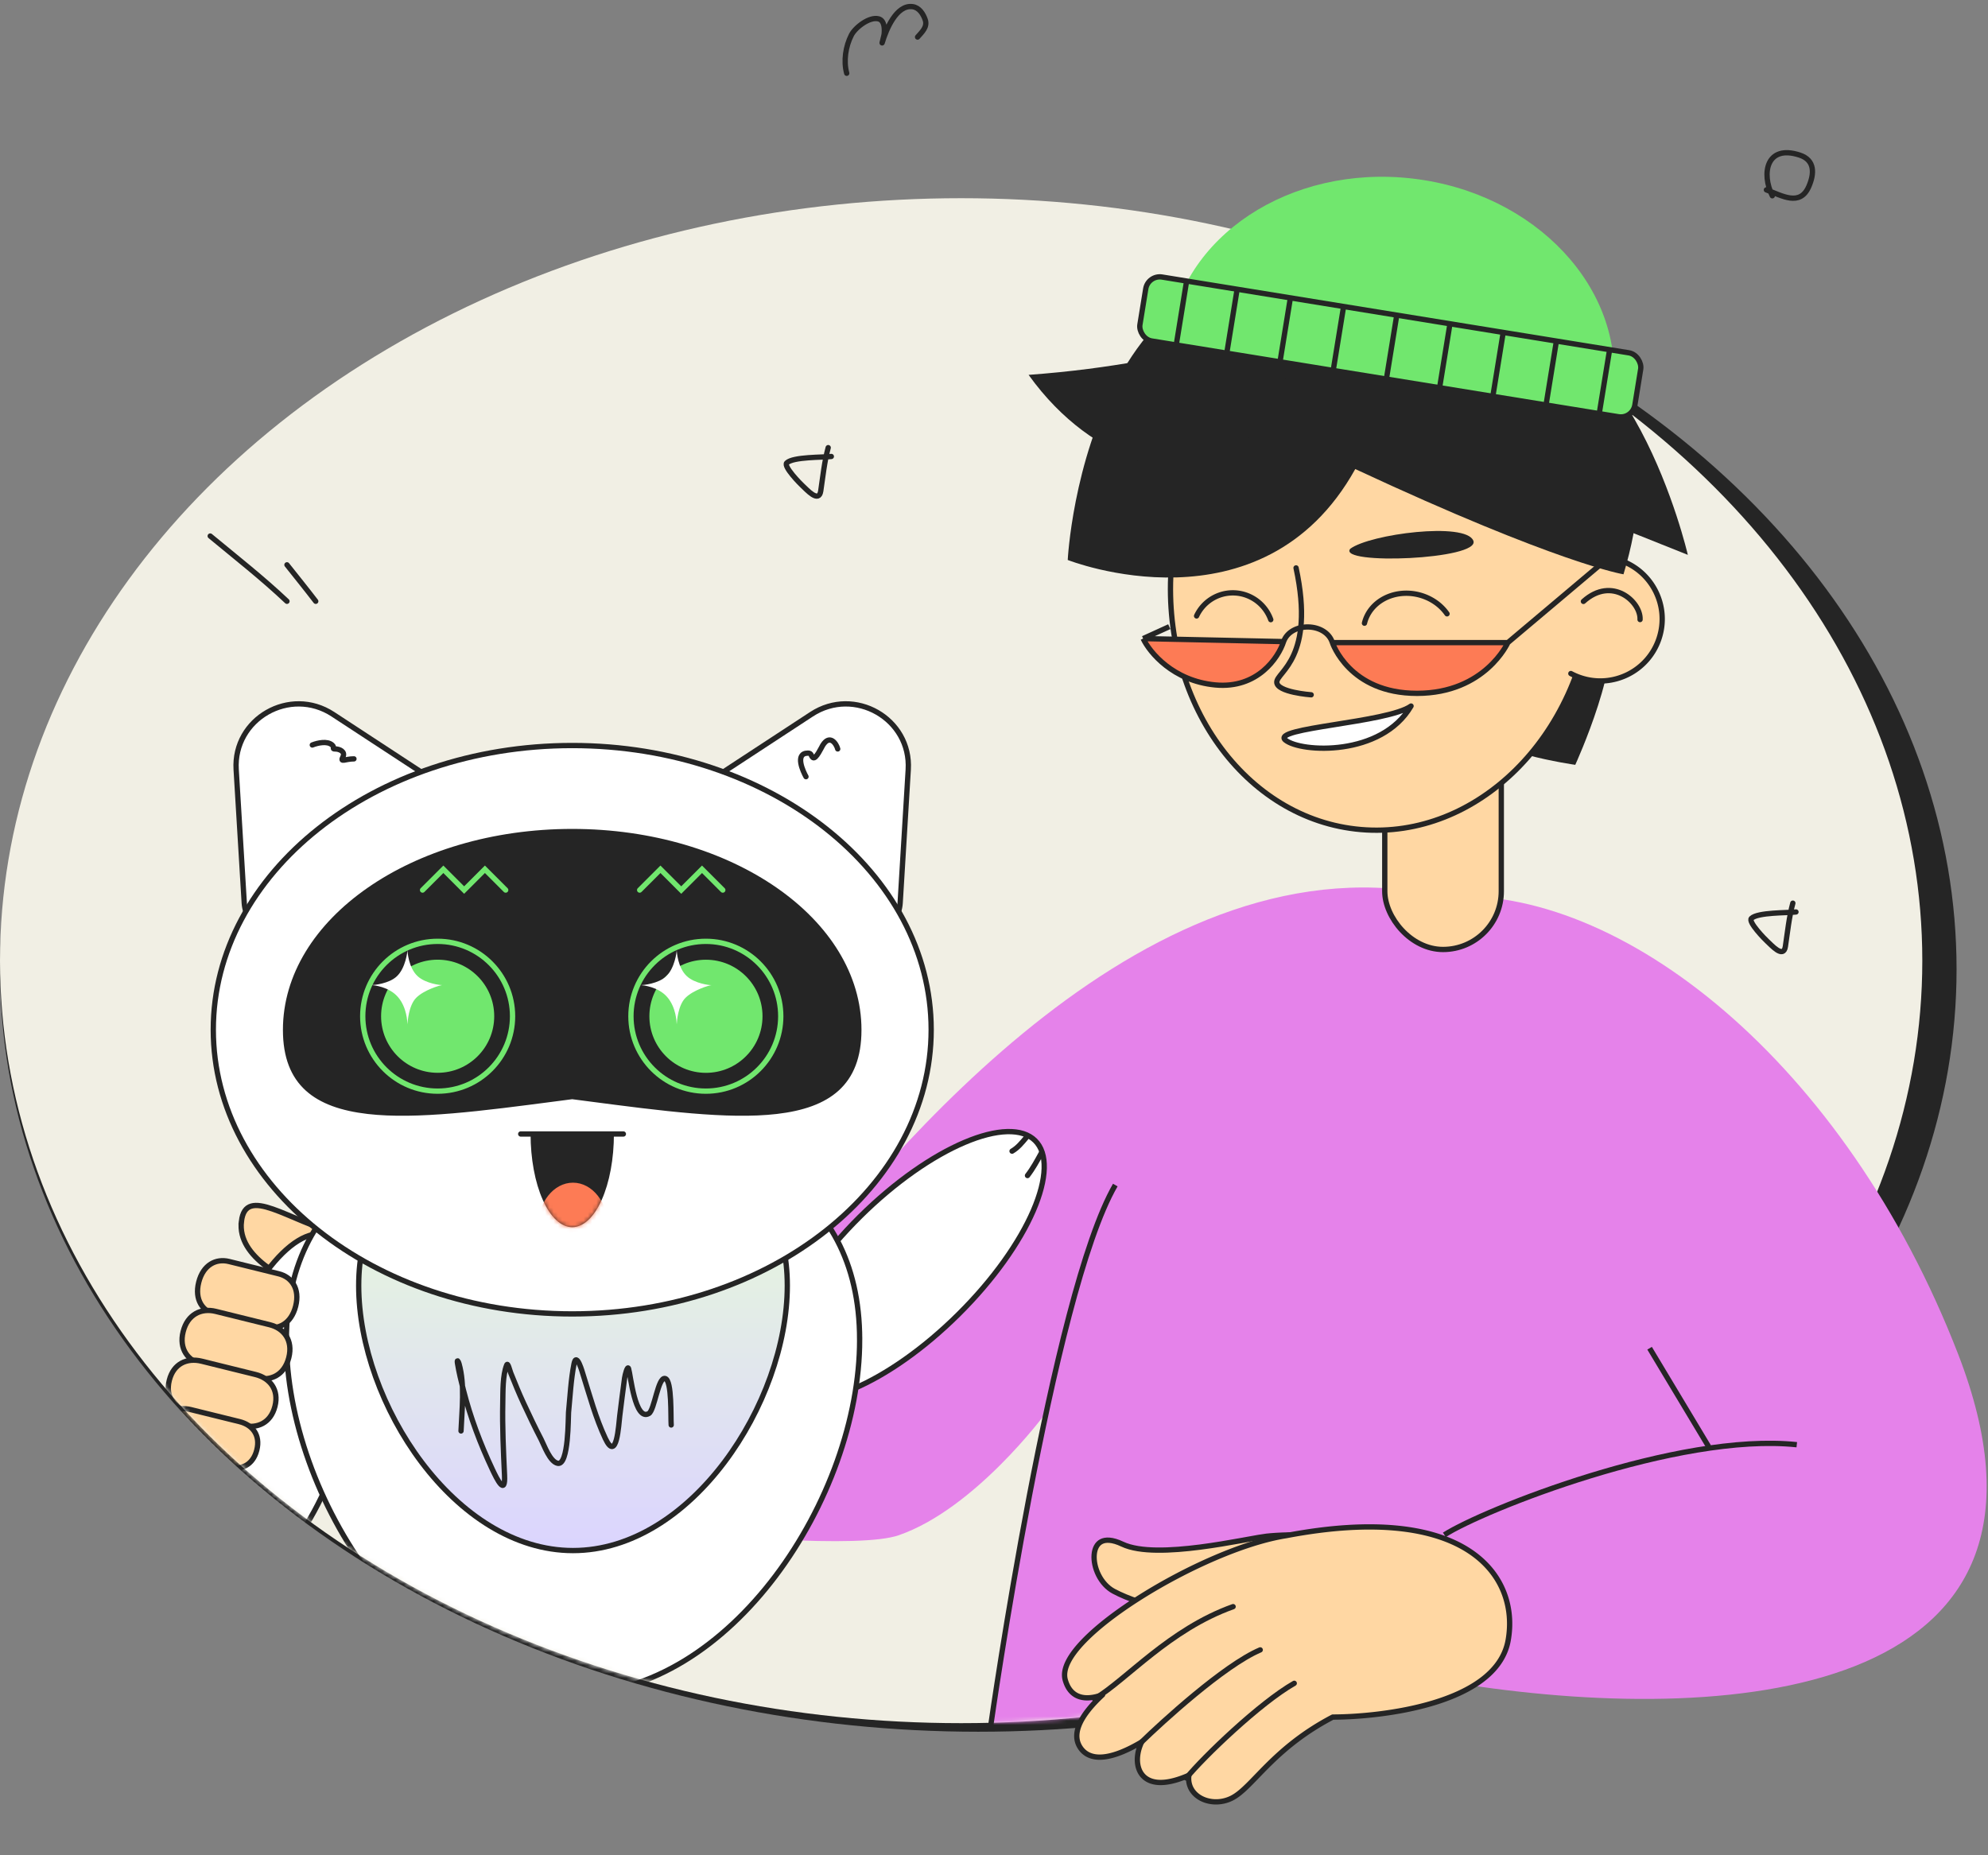 <?xml version="1.0" encoding="UTF-8"?> <svg xmlns="http://www.w3.org/2000/svg" width="465" height="434" fill="none"><rect width="100%" height="100%" fill="#808080" stroke="none"/><ellipse cx="228.824" cy="226.738" rx="228.824" ry="178.366" fill="#252525"></ellipse><ellipse cx="224.817" cy="224.731" rx="224.817" ry="178.366" fill="#F1EFE4"></ellipse><path d="M458.009 316.753c-26.468-68.38-79.032-109.849-120.221-106.982-68.381-15.882-129.601 59.956-154.319 91.54l-91.348 9.077-15.792 38.45s116.036 16.479 133.889 10.299c17.854-6.179 34.175-28.317 34.175-28.317 30.681 5.367 59.785 20.858 91.615 43.983 4.892 3.554 1.63 16.471 6.756 19.263 65.069 9.931 145.821 1.682 115.245-77.313z" fill="#E582EA"></path><mask id="a" style="mask-type:alpha" maskUnits="userSpaceOnUse" x="0" y="46" width="450" height="358"><path d="M449.635 224.731c0 98.508-100.654 178.365-224.817 178.365C100.655 403.096.001 323.239.001 224.731 0 126.222 100.655 46.365 224.818 46.365c124.163 0 224.817 79.857 224.817 178.366z" fill="#F1EFE4"></path></mask><g mask="url(#a)"><path d="M194.449 106.781c-1.917.242-8.933.049-10.426 1.506-.837.817 3.212 4.919 3.669 5.326.98.875 3.839 4.201 4.282 1.241.503-3.365.854-6.852 1.744-10.134m226.365 108.616c-1.917.242-8.933.049-10.426 1.506-.837.816 3.212 4.919 3.669 5.326.98.875 3.839 4.2 4.282 1.24.503-3.364.854-6.851 1.744-10.134" stroke="#252525" stroke-width="1.24" stroke-linecap="round"></path><path d="M231.284 404.42l15.27-85.449c61.266-102.302 102.842-15.883 136.798 26.743 0 22.878-12.282 71.959-61.41 85.252-49.128 13.294-67.057-6.317-90.658-26.546z" fill="#E582EA"></path><path d="M56.469 285.724c-1.023 8.536 10.844 13.789 14.843 15.379 6.91-2.985 18.255-9.62 8.346-12.275-12.386-3.318-22.166-11.64-23.19-3.104z" fill="#FFD7A3"></path><path d="M56.469 285.724c-1.023 8.536 10.844 13.789 14.843 15.379 6.91-2.985 18.255-9.62 8.346-12.275-12.386-3.318-22.166-11.64-23.19-3.104z" stroke="#252525" stroke-width="1.24"></path><path d="M201.138 284.616c8.216-8.148 16.966-14.182 24.453-17.364 3.745-1.592 7.143-2.457 9.982-2.535 2.838-.079 5.057.627 6.548 2.106 1.492 1.479 2.203 3.68 2.124 6.494-.079 2.816-.951 6.186-2.556 9.9-3.209 7.424-9.293 16.102-17.509 24.249-8.216 8.148-16.966 14.182-24.453 17.364-3.745 1.592-7.143 2.457-9.982 2.535-2.838.079-5.057-.627-6.548-2.106-1.492-1.479-2.203-3.68-2.124-6.494.079-2.815.951-6.185 2.556-9.899 3.209-7.425 9.293-16.103 17.509-24.25z" fill="#fff" stroke="#252525" stroke-width="1.24"></path><path d="M243.594 269.698c-1.005 1.828-1.983 3.645-3.26 5.297m-.282-8.899c-1.027 1.216-1.945 2.385-3.328 3.192" stroke="#252525" stroke-width="1.24" stroke-linecap="round"></path><path d="M50.096 324.642c-2.977 11.181-3.855 21.774-2.888 29.851.483 4.041 1.425 7.418 2.77 9.92 1.344 2.5 3.06 4.074 5.086 4.631 2.025.557 4.288.079 6.69-1.39 2.402-1.47 4.89-3.904 7.313-7.145 4.842-6.478 9.34-16.075 12.318-27.256 2.977-11.181 3.855-21.774 2.888-29.851-.483-4.041-1.425-7.418-2.77-9.92-1.344-2.5-3.06-4.074-5.086-4.631-2.025-.558-4.288-.079-6.69 1.39-2.402 1.47-4.89 3.904-7.313 7.145-4.842 6.478-9.34 16.075-12.318 27.256z" fill="#fff" stroke="#252525" stroke-width="1.24"></path><path d="M56.322 368.895a642.98 642.98 0 013.84-4.723m-7.803 2.207c.658-1.216 1.496-2.283 2.352-3.365" stroke="#252525" stroke-width="1.24" stroke-linecap="round"></path><path d="M201.074 313.425c0 18.377-7.518 39.116-19.693 55.258-12.178 16.146-28.931 27.589-47.349 27.589-18.418 0-35.171-11.443-47.35-27.589-12.174-16.142-19.692-36.881-19.692-55.258 0-18.329 7.476-30.814 19.538-38.746 12.102-7.958 28.879-11.369 47.504-11.369 18.625 0 35.402 3.411 47.503 11.369 12.063 7.932 19.539 20.417 19.539 38.746z" fill="#fff" stroke="#252525" stroke-width="1.24"></path><path d="M184.154 300.742c0 13.744-5.625 29.266-14.738 41.349-9.118 12.088-21.641 20.631-35.389 20.631-13.747 0-26.271-8.543-35.388-20.631-9.113-12.083-14.738-27.605-14.738-41.349 0-13.698 5.582-23.012 14.584-28.931 9.04-5.944 21.588-8.501 35.542-8.501s26.502 2.557 35.543 8.501c9.002 5.919 14.584 15.233 14.584 28.931z" fill="url(#paint0_linear_9568_3713)" stroke="#252525" stroke-width="1.24"></path><path d="M212.439 180.035c.721-11.911-12.582-19.528-22.623-12.953l-26.3 17.221c-4.857 3.18-4.646 10.321.402 13.212l34.894 19.979c5.048 2.89 11.39-.5 11.739-6.261l1.888-31.198zm-157.197 0c-.721-11.911 12.582-19.528 22.623-12.953l26.3 17.221c4.857 3.18 4.646 10.321-.402 13.212l-34.894 19.979c-5.048 2.89-11.39-.5-11.739-6.261l-1.888-31.198z" fill="#fff" stroke="#252525" stroke-width="1.24"></path><path d="M217.806 240.881c0 36.59-37.448 66.481-83.958 66.481s-83.957-29.891-83.957-66.481c0-36.59 37.447-66.481 83.957-66.481 46.51 0 83.958 29.891 83.958 66.481z" fill="#fff" stroke="#252525" stroke-width="1.24"></path><path d="M50.45 307.535c-1.547-.382-2.78-1.268-3.509-2.534-.727-1.265-.982-2.969-.455-5.048.528-2.081 1.56-3.467 2.797-4.246 1.238-.779 2.74-.988 4.286-.606l11.622 2.873c1.546.382 2.78 1.268 3.508 2.534.728 1.265.983 2.97.456 5.048-.528 2.081-1.56 3.467-2.797 4.246-1.238.779-2.74.988-4.286.606l-11.622-2.873z" fill="#FFD7A3" stroke="#252525" stroke-width="1.24" stroke-linecap="round" stroke-linejoin="round"></path><path d="M47.33 319.203c-1.705-.421-3.073-1.351-3.89-2.646-.814-1.29-1.12-3.001-.596-5.065.524-2.066 1.604-3.435 2.929-4.195 1.33-.764 2.972-.949 4.677-.528l12.613 3.118c1.706.422 3.074 1.351 3.891 2.647.814 1.29 1.12 3.001.596 5.065-.524 2.066-1.604 3.434-2.929 4.195-1.33.763-2.972.949-4.677.527l-12.614-3.118z" fill="#FFD7A3" stroke="#252525" stroke-width="1.24" stroke-linecap="round" stroke-linejoin="round"></path><path d="M44.16 330.32c-1.714-.424-3.09-1.329-3.918-2.58-.82-1.242-1.139-2.882-.636-4.866.504-1.985 1.56-3.285 2.87-4 1.317-.719 2.955-.879 4.668-.456l12.614 3.118c1.714.424 3.09 1.329 3.917 2.58.822 1.242 1.14 2.882.637 4.865-.504 1.986-1.56 3.286-2.87 4-1.317.72-2.955.88-4.669.456L44.16 330.32z" fill="#FFD7A3" stroke="#252525" stroke-width="1.24" stroke-linecap="round" stroke-linejoin="round"></path><path d="M41.953 340.408c-1.538-.379-2.768-1.177-3.504-2.284-.729-1.096-1.015-2.562-.555-4.376.462-1.818 1.408-2.978 2.568-3.608 1.169-.636 2.626-.77 4.164-.391l11.378 2.808c1.538.38 2.768 1.177 3.504 2.284.729 1.097 1.015 2.562.555 4.377-.462 1.817-1.408 2.978-2.568 3.608-1.169.635-2.626.769-4.164.39l-11.378-2.808z" fill="#FFD7A3" stroke="#252525" stroke-width="1.24" stroke-linecap="round" stroke-linejoin="round"></path><path d="M121.802 265.272h24.004" stroke="#252525" stroke-width="1.24" stroke-linecap="round" stroke-linejoin="round"></path><path d="M133.919 256.521l-.08-.011-.08.011-3.778.493c-17.206 2.254-32.59 4.27-43.915 2.961-6.064-.701-10.869-2.347-14.154-5.339-3.265-2.971-5.115-7.35-5.115-13.713 0-12.723 7.42-24.307 19.551-32.736 12.129-8.428 28.917-13.66 47.491-13.66 18.573 0 35.362 5.232 47.49 13.66 12.131 8.429 19.552 20.013 19.552 32.736 0 6.363-1.851 10.742-5.115 13.713-3.286 2.992-8.09 4.638-14.154 5.339-11.326 1.309-26.71-.707-43.915-2.961l-3.778-.493z" fill="#252525" stroke="#252525" stroke-width="1.24"></path><path d="M149.618 208.212l4.863-4.861 4.861 4.861 4.861-4.861 4.861 4.861m-70.226 0l4.864-4.861 4.861 4.861 4.861-4.861 4.86 4.861" stroke="#71E76E" stroke-width="1.24" stroke-linecap="round"></path><circle cx="18.142" cy="18.142" r="17.522" transform="matrix(-1 0 0 1 120.509 219.585)" stroke="#71E76E" stroke-width="1.24"></circle><circle cx="102.369" cy="237.727" r="13.231" fill="#71E76E"></circle><path d="M95.306 239.615c-.04-.559-.12-3.95-2.227-6.383-2.108-2.434-5.648-2.753-6.125-2.793.477 0 4.057-.319 5.886-2.074 2.028-1.915 2.466-5.745 2.466-6.144 0 .359.239 4.189 2.386 6.144 1.87 1.715 5.329 2.114 5.767 2.074-.597.04-4.295 1.157-6.085 2.952-1.79 1.756-2.028 5.625-2.068 6.224z" fill="#fff"></path><circle cx="18.142" cy="18.142" r="17.522" transform="matrix(-1 0 0 1 183.243 219.585)" stroke="#71E76E" stroke-width="1.24"></circle><circle cx="165.123" cy="237.737" r="13.231" fill="#71E76E"></circle><path d="M158.288 239.627c-.04-.559-.119-3.95-2.227-6.384-2.108-2.433-5.648-2.752-6.125-2.792.477 0 4.057-.319 5.886-2.075 2.028-1.915 2.466-5.745 2.466-6.144 0 .359.238 4.189 2.386 6.144 1.869 1.716 5.329 2.115 5.767 2.075-.597.04-4.295 1.157-6.085 2.952-1.79 1.755-2.028 5.625-2.068 6.224z" fill="#fff"></path><path d="M143.597 265.274c0 2.863-.252 5.698-.742 8.342-.49 2.645-1.208 5.048-2.113 7.072s-1.98 3.63-3.162 4.725c-1.183 1.096-2.45 1.66-3.73 1.66-1.28 0-2.547-.564-3.73-1.66-1.182-1.095-2.257-2.701-3.162-4.725-.905-2.024-1.623-4.427-2.113-7.072-.49-2.644-.742-5.479-.742-8.342h19.494z" fill="#252525"></path><mask id="b" style="mask-type:alpha" maskUnits="userSpaceOnUse" x="124" y="265" width="20" height="23"><path d="M143.596 265.274c0 2.863-.252 5.698-.742 8.342-.49 2.645-1.208 5.048-2.113 7.072s-1.979 3.63-3.162 4.725c-1.182 1.096-2.45 1.66-3.73 1.66-1.28 0-2.547-.564-3.73-1.66-1.182-1.095-2.257-2.701-3.162-4.725-.905-2.024-1.623-4.427-2.113-7.072a46.246 46.246 0 01-.741-8.342h19.493z" fill="#252525"></path></mask><g mask="url(#b)"><ellipse cx="134.021" cy="287.073" rx="8.213" ry="10.412" fill="#FD7B55"></ellipse></g><path d="M107.835 334.74c.203-5.042.936-10.732-.463-15.717-.183-.651-.522-1.103-.361-.103.339 2.111.865 4.216 1.391 6.286 1.63 6.412 3.941 12.518 6.751 18.5 1.114 2.373 3.09 6.354 2.859 1.391-.263-5.663-.534-11.272-.412-16.953.055-2.57-.061-6.367.928-8.838.264-.659.689 1.247.953 1.907.951 2.378 1.91 4.735 2.989 7.059 1.323 2.85 2.673 5.689 4.122 8.477.704 1.353 2.023 5.197 3.865 5.565 2.598.52 2.428-10.91 2.525-11.903.367-3.758.553-7.678 1.288-11.388.587-2.963 2.012 2.203 2.113 2.525 1.601 5.081 2.932 10.097 5.204 14.944 2.689 5.735 3.116-3.251 3.376-5.308.371-2.936.721-5.881 1.133-8.812.112-.793.683-2.978.928-2.215.469 1.459 1.491 12.368 4.741 10.512 1.332-.762 2.142-8.611 3.813-8.194 1.635.409 1.275 9.166 1.417 10.873m31.53-151.656c-.636-1.14-2.73-5.514.464-5.514.876 0 .662.683 1.185 1.057.656.468 2.01-2.474 2.267-2.886 1.69-2.703 3.213-.315 3.504.85m-113.156 2.323c-2.1 0-3.292.967-2.577-.464.61-1.221-.768-1.855-1.83-1.855-.84 0 .022-.286-.695-.928-1.123-1.005-3.398-.495-4.637 0" stroke="#252525" stroke-width="1.24" stroke-linecap="round"></path></g><path d="M260.871 277.221c-14.792 25.527-29.1 126.22-29.1 126.22m106.072-44.396c9.029-5.806 54.639-24.014 82.431-21.088" stroke="#252525" stroke-width="1.24"></path><path d="M262.507 361.211h0c2.08.989 4.96 1.369 8.114 1.407 3.171.039 6.692-.269 10.098-.708 3.408-.439 6.716-1.011 9.463-1.505l1.531-.277c2.03-.368 3.614-.656 4.548-.761 2.332-.261 7.783-.537 13.279-.098 2.748.219 5.487.615 7.844 1.272 2.372.661 4.285 1.566 5.452 2.755.352.358.52.66.583.904.06.23.038.449-.073.683-.246.517-.926 1.104-2.121 1.72-2.352 1.213-6.199 2.297-10.559 3.306-2.741.635-5.645 1.233-8.468 1.813-1.656.341-3.285.676-4.836 1.01-4.149.891-7.783 1.779-9.746 2.737-3.589 1.751-8.669 1.861-13.763 1.05-5.074-.809-10.042-2.515-13.336-4.27-1.545-.823-2.755-2.214-3.549-3.795-.797-1.583-1.154-3.312-1.036-4.769.117-1.463.697-2.547 1.662-3.053.974-.511 2.55-.546 4.913.579z" fill="#FFD7A3" stroke="#252525" stroke-width="1.24" stroke-linejoin="round"></path><path d="M249.167 392.992h0c.498 1.766 1.385 2.929 2.562 3.573 1.162.635 2.513.713 3.849.505.766-.12 1.548-.336 2.319-.614-1.127 1.044-2.238 2.185-3.192 3.365-1.136 1.407-2.078 2.906-2.537 4.396-.463 1.504-.443 3.038.408 4.427.982 1.601 2.492 2.286 4.165 2.391 1.643.103 3.466-.346 5.199-1.006 1.831-.696 3.624-1.652 5.1-2.534a10.46 10.46 0 00-.569 1.432c-.528 1.685-.622 3.531-.011 5.05.628 1.565 1.977 2.706 4.13 2.949 1.875.212 4.341-.257 7.495-1.639a5.13 5.13 0 00.256 2.535c.42 1.124 1.23 2.021 2.244 2.646 2.017 1.243 4.892 1.441 7.434.213 1.28-.619 2.525-1.694 3.866-3.012.659-.648 1.354-1.368 2.096-2.136l.052-.054c.763-.79 1.578-1.633 2.467-2.516 3.528-3.502 8.222-7.624 15.248-11.291 5.528-.007 14.99-.741 23.438-3.286 4.264-1.284 8.304-3.039 11.454-5.422 3.156-2.388 5.446-5.429 6.126-9.269 1.33-7.507-1.092-15.7-9.223-20.962-8.089-5.236-21.726-7.502-42.705-3.504-9.749 1.53-23.256 7.566-33.991 14.327-5.375 3.384-10.091 6.973-13.313 10.301-1.609 1.663-2.868 3.284-3.643 4.801-.772 1.511-1.101 2.994-.724 4.334z" fill="#FFD7A3" stroke="#252525" stroke-width="1.24" stroke-linejoin="round"></path><path d="M256.024 397.404c7.501-4.475 17.437-16.209 32.405-21.564m-21.345 31.603c4.547-4.418 19.172-17.865 27.688-21.488m-17.268 29.965c4.01-4.911 17.182-17.568 25.225-22.146" stroke="#252525" stroke-width="1.24" stroke-linecap="round" stroke-linejoin="round"></path><path d="M399.646 338.385l-13.802-22.999" stroke="#252525" stroke-width="1.24"></path><rect x="323.902" y="167.882" width="27.257" height="54.229" rx="13.629" fill="#FFD7A3" stroke="#252525" stroke-width="1.24"></rect><path d="M375.916 144.652c4.245 8.724-7.456 34.265-7.456 34.265s-22.429-3.175-23.036-9.085c8.395-12.028 26.246-33.903 30.492-25.18z" fill="#252525"></path><path d="M372.526 140.292c-2.748 32.117-27.099 56.082-54.209 53.762-27.109-2.319-47.035-30.073-44.287-62.189 2.748-32.116 27.099-56.082 54.208-53.762 27.11 2.32 47.036 30.073 44.288 62.189z" fill="#FFD7A3" stroke="#252525" stroke-width="1.24"></path><path d="M338.463 143.587c-1.531-2.196-3.938-3.804-6.694-4.473-2.755-.668-5.632-.341-7.998.909-2.366 1.25-4.027 3.321-4.618 5.758m-21.917-.826a9.481 9.481 0 00-4.848-5.36 9.361 9.361 0 00-7.186-.361 9.366 9.366 0 00-5.315 4.851" stroke="#252525" stroke-width="1.24" stroke-linecap="round" stroke-linejoin="round"></path><path d="M300.68 173.14c3.626 2.901 22.409 3.916 29.37-7.977-5.471 3.944-32.996 5.076-29.37 7.977z" fill="#fff"></path><path d="M300.68 173.14c3.626 2.901 22.409 3.916 29.37-7.977-5.471 3.944-32.996 5.076-29.37 7.977z" stroke="#252525" stroke-width="1.24" stroke-linecap="round" stroke-linejoin="round"></path><path d="M394.789 129.799S381.13 70.562 347.64 74.794c-33.489 4.233 10.725 40.456 10.725 40.456l36.424 14.549z" fill="#252525"></path><circle cx="14.488" cy="14.488" r="14.488" transform="scale(-1 1) rotate(-18.328 224.004 1284.688)" fill="#FFD7A3"></circle><path d="M370.278 130.885a14.416 14.416 0 018.579.167c7.596 2.516 11.714 10.713 9.198 18.309-2.516 7.596-10.714 11.713-18.309 9.197a14.53 14.53 0 01-2.317-.996" stroke="#252525" stroke-width="1.24" stroke-linecap="round"></path><path d="M249.746 130.993s45.414 17.972 67.255-21.268c47.708 22.243 62.741 24.622 62.741 24.622 15.616-51.852-22.374-75.463-49.498-68.598-76.004-25.752-80.498 65.244-80.498 65.244z" fill="#252525"></path><path d="M240.591 87.69c15.735 21.921 36.918 24.005 45.542 22.307 0 0 19.722-22.697 15.198-29.07-4.524-6.374-20.922 3.865-60.74 6.764zm75.233 40.686c4.643-3.452 26.977-6.346 28.793-1.9 1.815 4.446-31.887 5.757-28.793 1.9z" fill="#252525"></path><path d="M377.296 91.65l-51.977-6.043-51.978-6.043c2.815-24.21 28.368-41.13 57.075-37.793 28.706 3.338 49.695 25.67 46.88 49.88z" fill="#71E76E"></path><rect x="268.525" y="64.275" width="117.286" height="15.152" rx="3.324" transform="rotate(9.22 268.525 64.275)" fill="#71E76E" stroke="#252525" stroke-width="1.24"></rect><path d="M277.515 65.978l-2.324 14.314m14.142-12.395L287.01 82.21m14.777-12.292l-2.323 14.313m14.769-12.295L311.91 86.25m14.761-12.291l-2.324 14.313m14.768-12.294l-2.323 14.314M351.569 78l-2.323 14.313m14.765-12.294l-2.324 14.313m14.77-12.292l-2.324 14.312" stroke="#252525" stroke-width="1.24"></path><path d="M303.153 132.848c4.536 21.081-4.485 24.314-4.509 26.712-.025 2.397 8.046 2.974 8.046 2.974" stroke="#252525" stroke-width="1.24" stroke-linecap="round" stroke-linejoin="round"></path><path d="M352.686 150.323l-41.045-.003c-1.483-4.751-9.733-4.922-11.411-.236l-32.851-.702c1.519 3.228 7.022 9.916 16.884 10.844 9.861.929 14.754-6.374 15.967-10.142 1.678-4.686 9.928-4.515 11.411.236 0 0 3.903 11.89 19.824 11.87 15.921-.019 21.221-11.867 21.221-11.867z" fill="#FD7B55"></path><path d="M352.691 150.327l-41.045-.004c-1.482-4.751-9.732-4.922-11.41-.236l-32.851-.702c1.519 3.228 7.022 9.916 16.883 10.844 9.862.929 14.754-6.374 15.968-10.142 1.678-4.686 9.928-4.515 11.41.236 0 0 3.903 11.89 19.824 11.871 15.922-.02 21.221-11.867 21.221-11.867z" fill="#FD7B55"></path><path d="M375.615 130.999l-22.924 19.328m0 0l-41.045-.004m41.045.004s-5.299 11.847-21.221 11.867c-15.921.019-19.824-11.871-19.824-11.871m0 0c-1.482-4.751-9.732-4.922-11.41-.236m0 0l-32.851-.702m32.851.702c-1.214 3.768-6.106 11.071-15.968 10.142-9.861-.928-15.364-7.616-16.883-10.844m0 0l6.115-2.787" stroke="#252525" stroke-width="1.24"></path><path d="M383.615 144.932c.226-4.124-6.536-10.295-13.249-4.247m42.8-96.267c3.705 1.384 7.856 3.938 9.915-.769 1.312-2.999 1.495-6.19-2.152-7.378-7.734-2.518-8.992 4.306-6.38 9.53M73.853 140.657c-2.203-2.875-4.48-5.691-6.732-8.527m.001 8.523c-5.727-5.415-11.888-10.235-17.952-15.259M198.048 17.138c-.777-2.886-.262-6.295 1.105-8.963.893-1.743 4.202-4.33 6.344-3.765 1.438.38 1.421 2.44 1.309 3.56-.032.327-.693 2.797-.409 1.863.855-2.808 3.239-8.835 7.101-8.267 1.527.224 2.432 1.687 2.905 3.028.6 1.699-.754 2.9-1.78 4.072" stroke="#252525" stroke-width="1.24" stroke-linecap="round"></path><defs><linearGradient id="paint0_linear_9568_3713" x1="134.027" y1="262.69" x2="134.027" y2="363.342" gradientUnits="userSpaceOnUse"><stop stop-color="#E9FFD4"></stop><stop offset="1" stop-color="#DBD4FF"></stop></linearGradient></defs></svg> 